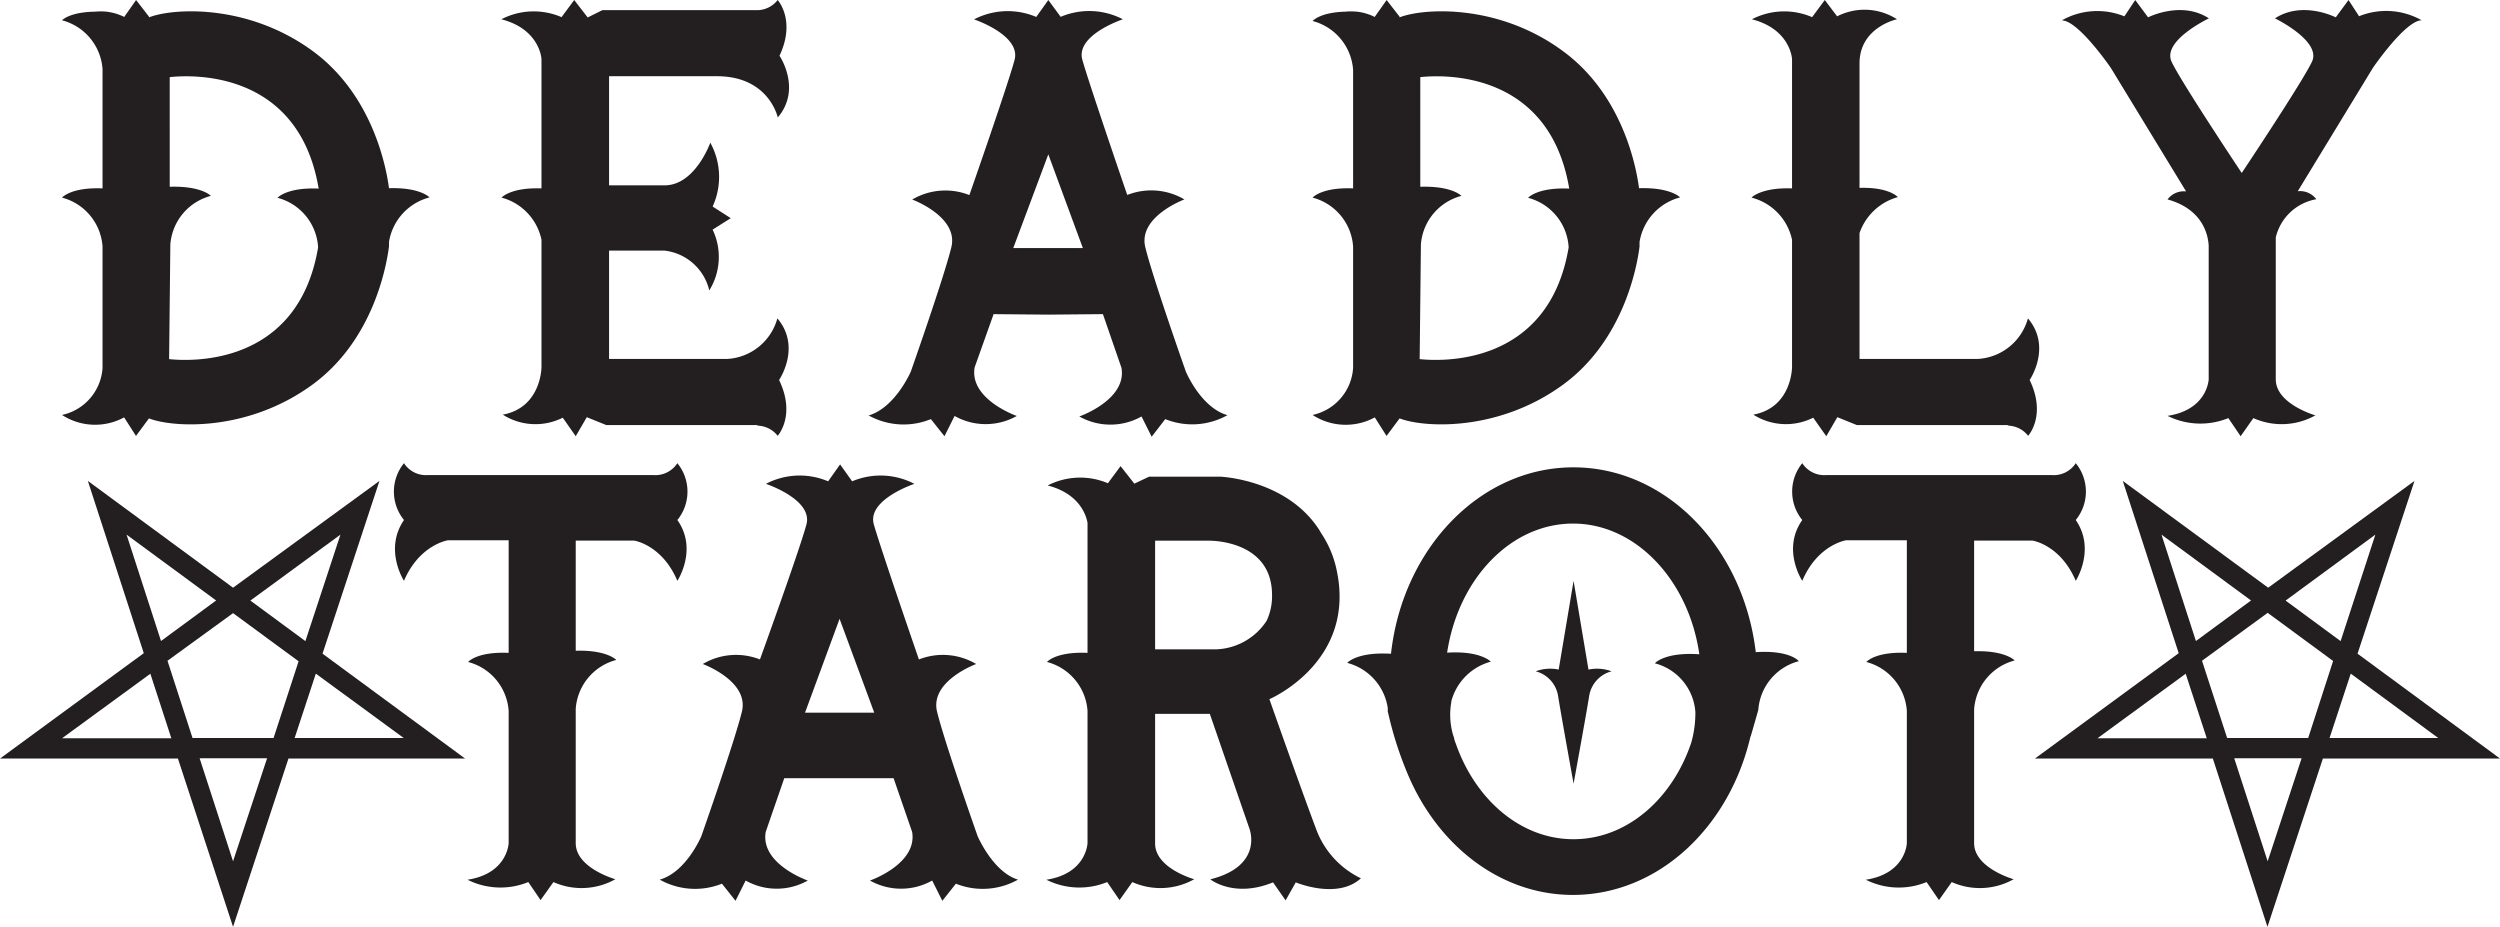 <svg viewBox="0 0 246.73 91.47" height="32.27mm" width="87.04mm" xmlns="http://www.w3.org/2000/svg"><path fill="#231f20" d="M6.12,19.5a5.37,5.37,0,0,1,4,4.82v12a5.08,5.08,0,0,1-4,4.63,6,6,0,0,0,6.13.24l1.17,1.83,1.28-1.73h0c2.37.92,9.69,1.35,16.09-3.3,6.08-4.41,7.36-11.8,7.6-13.66v-.09c0-.23,0-.36,0-.36a5.43,5.43,0,0,1,4-4.4s-.9-1-4-.91c-.26-2-1.59-9.23-7.59-13.58C24.4.34,17.06.79,14.71,1.71l0-.06L13.43,0,12.26,1.67a5.28,5.28,0,0,0-1.75-.52h0a5.33,5.33,0,0,0-1.11,0h0C6.86,1.18,6.12,2,6.12,2a5.37,5.37,0,0,1,4,4.82V18.59C7,18.46,6.12,19.5,6.12,19.5Zm10.69,4.76,0-.11a5.37,5.37,0,0,1,4-4.82s-.9-1-4.06-.9V7.61c2-.22,12.71-.82,14.7,11-3.16-.14-4.06.91-4.06.91a5.37,5.37,0,0,1,4,4.82l0,.1c-2,11.8-12.73,11.21-14.7,11Z"></path><path fill="#231f20" d="M129.54,19.5a5.37,5.37,0,0,1,4,4.82v12a5.08,5.08,0,0,1-4,4.63,6,6,0,0,0,6.14.24l1.16,1.83,1.29-1.73h0c2.37.92,9.69,1.35,16.09-3.3,6.07-4.41,7.36-11.8,7.59-13.66v-.09c0-.23,0-.36,0-.36a5.44,5.44,0,0,1,4-4.4s-.9-1-4.05-.91c-.26-2-1.58-9.23-7.58-13.58C147.82.34,140.48.79,138.13,1.71l0-.06L136.85,0l-1.18,1.67a5.23,5.23,0,0,0-1.74-.52h-.05a5.33,5.33,0,0,0-1.11,0h0c-2.5.06-3.23.92-3.23.92a5.37,5.37,0,0,1,4,4.82V18.59C130.43,18.46,129.54,19.5,129.54,19.5Zm10.69,4.76,0-.11a5.37,5.37,0,0,1,4-4.82s-.9-1-4.06-.9V7.61c2-.22,12.71-.81,14.7,11-3.16-.14-4.06.91-4.06.91a5.37,5.37,0,0,1,4,4.82l0,.1c-2,11.8-12.73,11.21-14.7,11Z"></path><path fill="#231f20" d="M173.28,64.36c-1.21-10.28-8.8-18.24-18-18.24s-16.85,8-18,18.4c-3.38-.21-4.32.9-4.32.9a5.43,5.43,0,0,1,4,4.44s0,.08,0,.13a2,2,0,0,1,0,.24l.06.22a35.27,35.27,0,0,0,1.68,5.38v0c.12.31.2.49.2.49h0c2.94,7.07,9.14,12,16.33,12,8.41,0,15.47-6.67,17.54-15.69v.08l.76-2.64a5.37,5.37,0,0,1,4-4.82S176.67,64.14,173.28,64.36Zm-18,18.46c-5.19,0-9.66-3.89-11.6-9.42a5.08,5.08,0,0,1-.17-.51c0-.13-.08-.25-.11-.38a7.17,7.17,0,0,1-.17-3.2.09.09,0,0,0,0,0,.37.37,0,0,0,0-.09,5.51,5.51,0,0,1,3.9-3.92s-1-1.1-4.31-.89c1.09-7.24,6.25-12.74,12.43-12.74s11.42,5.59,12.46,12.9h0c-3.43-.24-4.39.89-4.39.89a5.36,5.36,0,0,1,4,4.81,10.78,10.78,0,0,1-.4,3C165.06,78.84,160.56,82.82,155.3,82.82Z"></path><path fill="#231f20" d="M53.44,5.83V18.59c-3.06-.11-3.94.91-3.94.91a5.46,5.46,0,0,1,3.94,4.16V36.22s0,4-3.82,4.7a6,6,0,0,0,5.92.3l1.28,1.83,1.09-1.88,1.93.78H74.69l.15.06a2.6,2.6,0,0,1,1.91,1s1.83-2,.14-5.51c0,0,2.23-3.26-.17-6.08a5.45,5.45,0,0,1-4.91,4H60.11V24.73h5.47A5.14,5.14,0,0,1,70,28.66a6.26,6.26,0,0,0,.33-6l1.79-1.13-1.79-1.15a7,7,0,0,0-.23-6.3s-1.49,4.21-4.51,4.21H60.11V7.52H70.76c5.14,0,6,4.07,6,4.07,2.4-2.82.17-6.09.17-6.09C78.58,2,76.75,0,76.75,0a2.61,2.61,0,0,1-1.91,1H59.45L58,1.72,56.67,0,55.42,1.69a6.93,6.93,0,0,0-5.94.21C53.31,2.89,53.44,5.83,53.44,5.83Z"></path><path fill="#231f20" d="M176.86,5.83V18.59c-3.07-.11-4,.91-4,.91a5.47,5.47,0,0,1,4,4.16V36.22s0,4-3.82,4.7a6,6,0,0,0,5.91.3l1.29,1.83,1.09-1.88,1.93.78h14.85l.15.06a2.58,2.58,0,0,1,1.9,1s1.84-2,.15-5.51c0,0,2.23-3.26-.17-6.08a5.45,5.45,0,0,1-4.91,4H183.52V23a5.58,5.58,0,0,1,3.78-3.55s-.84-1-3.78-.91V6.26c0-3.59,3.7-4.36,3.7-4.36a5.93,5.93,0,0,0-5.91-.29L180.09,0l-1.25,1.69a6.93,6.93,0,0,0-5.94.21C176.73,2.89,176.86,5.83,176.86,5.83Z"></path><path fill="#231f20" d="M91.87,41.36l1.34,1.69,1-2a6.26,6.26,0,0,0,6.14,0s-4.71-1.64-4.16-4.8L98.06,31l5.4.05,5.39-.05,1.83,5.3c.55,3.16-4.16,4.8-4.16,4.8a6.26,6.26,0,0,0,6.14,0l1,2L115,41.36a7.11,7.11,0,0,0,6.14-.39c-2.63-.74-4.11-4.31-4.11-4.31s-3.27-9.26-4-12.27,3.86-4.71,3.86-4.71a6.45,6.45,0,0,0-5.64-.44S107.51,8.35,106.82,5.9s4-4,4-4a7.2,7.2,0,0,0-6.14-.24L103.46,0l-1.19,1.67a7.2,7.2,0,0,0-6.14.24s4.65,1.55,4,4-4.46,13.34-4.46,13.34a6.45,6.45,0,0,0-5.64.44s4.6,1.69,3.86,4.71-4,12.27-4,12.27S88.36,40.23,85.73,41A7.11,7.11,0,0,0,91.87,41.36Zm11.59-26.13,3.41,9.25H100Z"></path><path fill="#231f20" d="M96.48,82.51s-3.27-9.26-4-12.28,3.86-4.7,3.86-4.7a6.45,6.45,0,0,0-5.65-.45s-3.76-10.89-4.45-13.33,4-4,4-4a7.18,7.18,0,0,0-6.14-.25l-1.19-1.67-1.18,1.67a7.18,7.18,0,0,0-6.14.25s4.65,1.54,4,4S75,65.08,75,65.08a6.43,6.43,0,0,0-5.64.45s4.6,1.68,3.86,4.7-4,12.28-4,12.28-1.48,3.56-4.11,4.3a7.13,7.13,0,0,0,6.14.4l1.34,1.69,1-2a6.24,6.24,0,0,0,6.13,0s-4.7-1.63-4.15-4.8l1.83-5.3,5.39,0,5.4,0,1.83,5.3c.54,3.17-4.16,4.8-4.16,4.8a6.26,6.26,0,0,0,6.14,0l1,2,1.34-1.69a7.11,7.11,0,0,0,6.13-.4C98,86.07,96.48,82.51,96.48,82.51ZM82.86,70.33H79.45l3.41-9.26,3.42,9.26Z"></path><path fill="#231f20" d="M66.85,57.32s2.05-3.1,0-6a4.44,4.44,0,0,0,0-5.61,2.59,2.59,0,0,1-2.42,1.17H42.28a2.58,2.58,0,0,1-2.41-1.17,4.45,4.45,0,0,0,0,5.61c-2,2.91,0,6,0,6,1.52-3.57,4.33-4,4.33-4h6V64.43c-3.15-.14-4,.9-4,.9a5.37,5.37,0,0,1,4,4.82l0,.06v13s-.1,3-4.06,3.61a7.26,7.26,0,0,0,6,.23l1.21,1.78,1.27-1.78a6.8,6.8,0,0,0,6.11-.28s-3.91-1.1-3.91-3.56V70l0-.05a5.37,5.37,0,0,1,4-4.82s-.9-1-4-.91V53.35h5.76S65.34,53.75,66.85,57.32Z"></path><path fill="#231f20" d="M204.86,57.32s2-3.1,0-6a4.43,4.43,0,0,0,0-5.61,2.58,2.58,0,0,1-2.41,1.17H180.29a2.59,2.59,0,0,1-2.42-1.17,4.44,4.44,0,0,0,0,5.61c-2.05,2.91,0,6,0,6,1.51-3.57,4.32-4,4.32-4h6V64.43c-3.14-.14-4,.9-4,.9a5.37,5.37,0,0,1,4,4.82l0,.06v13s-.09,3-4.05,3.61a7.24,7.24,0,0,0,6,.23l1.22,1.78,1.26-1.78a6.8,6.8,0,0,0,6.11-.28s-3.9-1.1-3.9-3.56V70a5.37,5.37,0,0,1,4-4.82s-.9-1-4-.91V53.35h5.76S203.34,53.75,204.86,57.32Z"></path><path fill="#231f20" d="M129.84,81.68C128.4,77.87,125.28,69,125.28,69s8.61-3.66,6.63-12.77a10.29,10.29,0,0,0-1.54-3.64c-.06-.11-.11-.2-.18-.31-3.23-5-9.78-5.24-9.78-5.24h-7l-1.46.69L110.59,46l-1.25,1.69a7,7,0,0,0-5.94.22c3.18.82,3.81,3,3.93,3.69V64.43c-3.15-.14-4,.9-4,.9a5.37,5.37,0,0,1,4,4.82l0,.06v13s-.1,3-4.06,3.61a7.26,7.26,0,0,0,6,.23l1.22,1.78,1.26-1.78a6.8,6.8,0,0,0,6.11-.28S114,85.7,114,83.24V70.45h5.4l3.91,11.33s1.44,3.67-3.86,5c0,0,2.33,1.88,6.19.3l1.24,1.78,1-1.78s4.1,1.73,6.43-.4A8.74,8.74,0,0,1,129.84,81.68Zm-9.76-17.6H114V53.36h5.3s6.24-.14,6.24,5.36a5.73,5.73,0,0,1-.53,2.54A6.21,6.21,0,0,1,120.08,64.08Z"></path><path fill="#231f20" d="M156.77,66.08l-1.47-8.76-1.47,8.76a4.09,4.09,0,0,0-2.27.17,3,3,0,0,1,2.21,2.43c.33,2.06,1.53,8.66,1.53,8.66s1.21-6.6,1.54-8.66a3,3,0,0,1,2.21-2.43A4.13,4.13,0,0,0,156.77,66.08Z"></path><path fill="#231f20" d="M208.33,6.71l7.42,12.18a2,2,0,0,0-1.83.79c3.59,1,4,3.64,4.06,4.54V37.43s-.1,3-4.06,3.61a7.28,7.28,0,0,0,6,.22l1.21,1.79,1.26-1.79a6.81,6.81,0,0,0,6.12-.27s-3.91-1.11-3.91-3.56v-14a5,5,0,0,1,4-3.77,2,2,0,0,0-1.83-.79l7.42-12.18S237.4,2,239,2a7.12,7.12,0,0,0-6.18-.4L231.78,0l-1.26,1.71s-3.27-1.68-6,.1c0,0,4.6,2.23,3.66,4.26-.77,1.66-5.3,8.54-6.94,11-1.63-2.46-6.17-9.34-6.93-11C213.38,4,218,1.81,218,1.81c-2.72-1.78-6-.1-6-.1L210.73,0l-1.07,1.61a7.12,7.12,0,0,0-6.18.4C205.11,2,208.33,6.71,208.33,6.71Z"></path><path fill="#231f20" d="M37.45,47.46,23,58,8.67,47.46l5.52,17L0,74.86H17.56L23,91.47l5.47-16.61H45.9L31.83,64.51Zm-3.85,5.3L30.14,63.27l-5.43-4Zm-21.11,0,8.84,6.5-5.44,4ZM6.12,72.86l8.72-6.37,2.07,6.37ZM23,85l-3.3-10.17h6.66Zm4-12.17H19l-2.47-7.62L23,60.51l6.47,4.75Zm12.84,0H29.08l2.09-6.35Z"></path><path fill="#231f20" d="M232.67,64.51l5.62-17.05L223.85,58,209.5,47.46l5.52,17L200.83,74.86h17.56l5.39,16.61,5.47-16.61h17.48Zm1.76-11.75L231,63.27l-5.43-4Zm-21.11,0,8.84,6.5-5.44,4ZM207,72.86l8.71-6.37,2.08,6.37ZM223.8,85l-3.3-10.17h6.65Zm4-12.17h-8l-2.48-7.62,6.48-4.73,6.46,4.75Zm4.2-6.35,8.63,6.35H229.91Z"></path></svg>